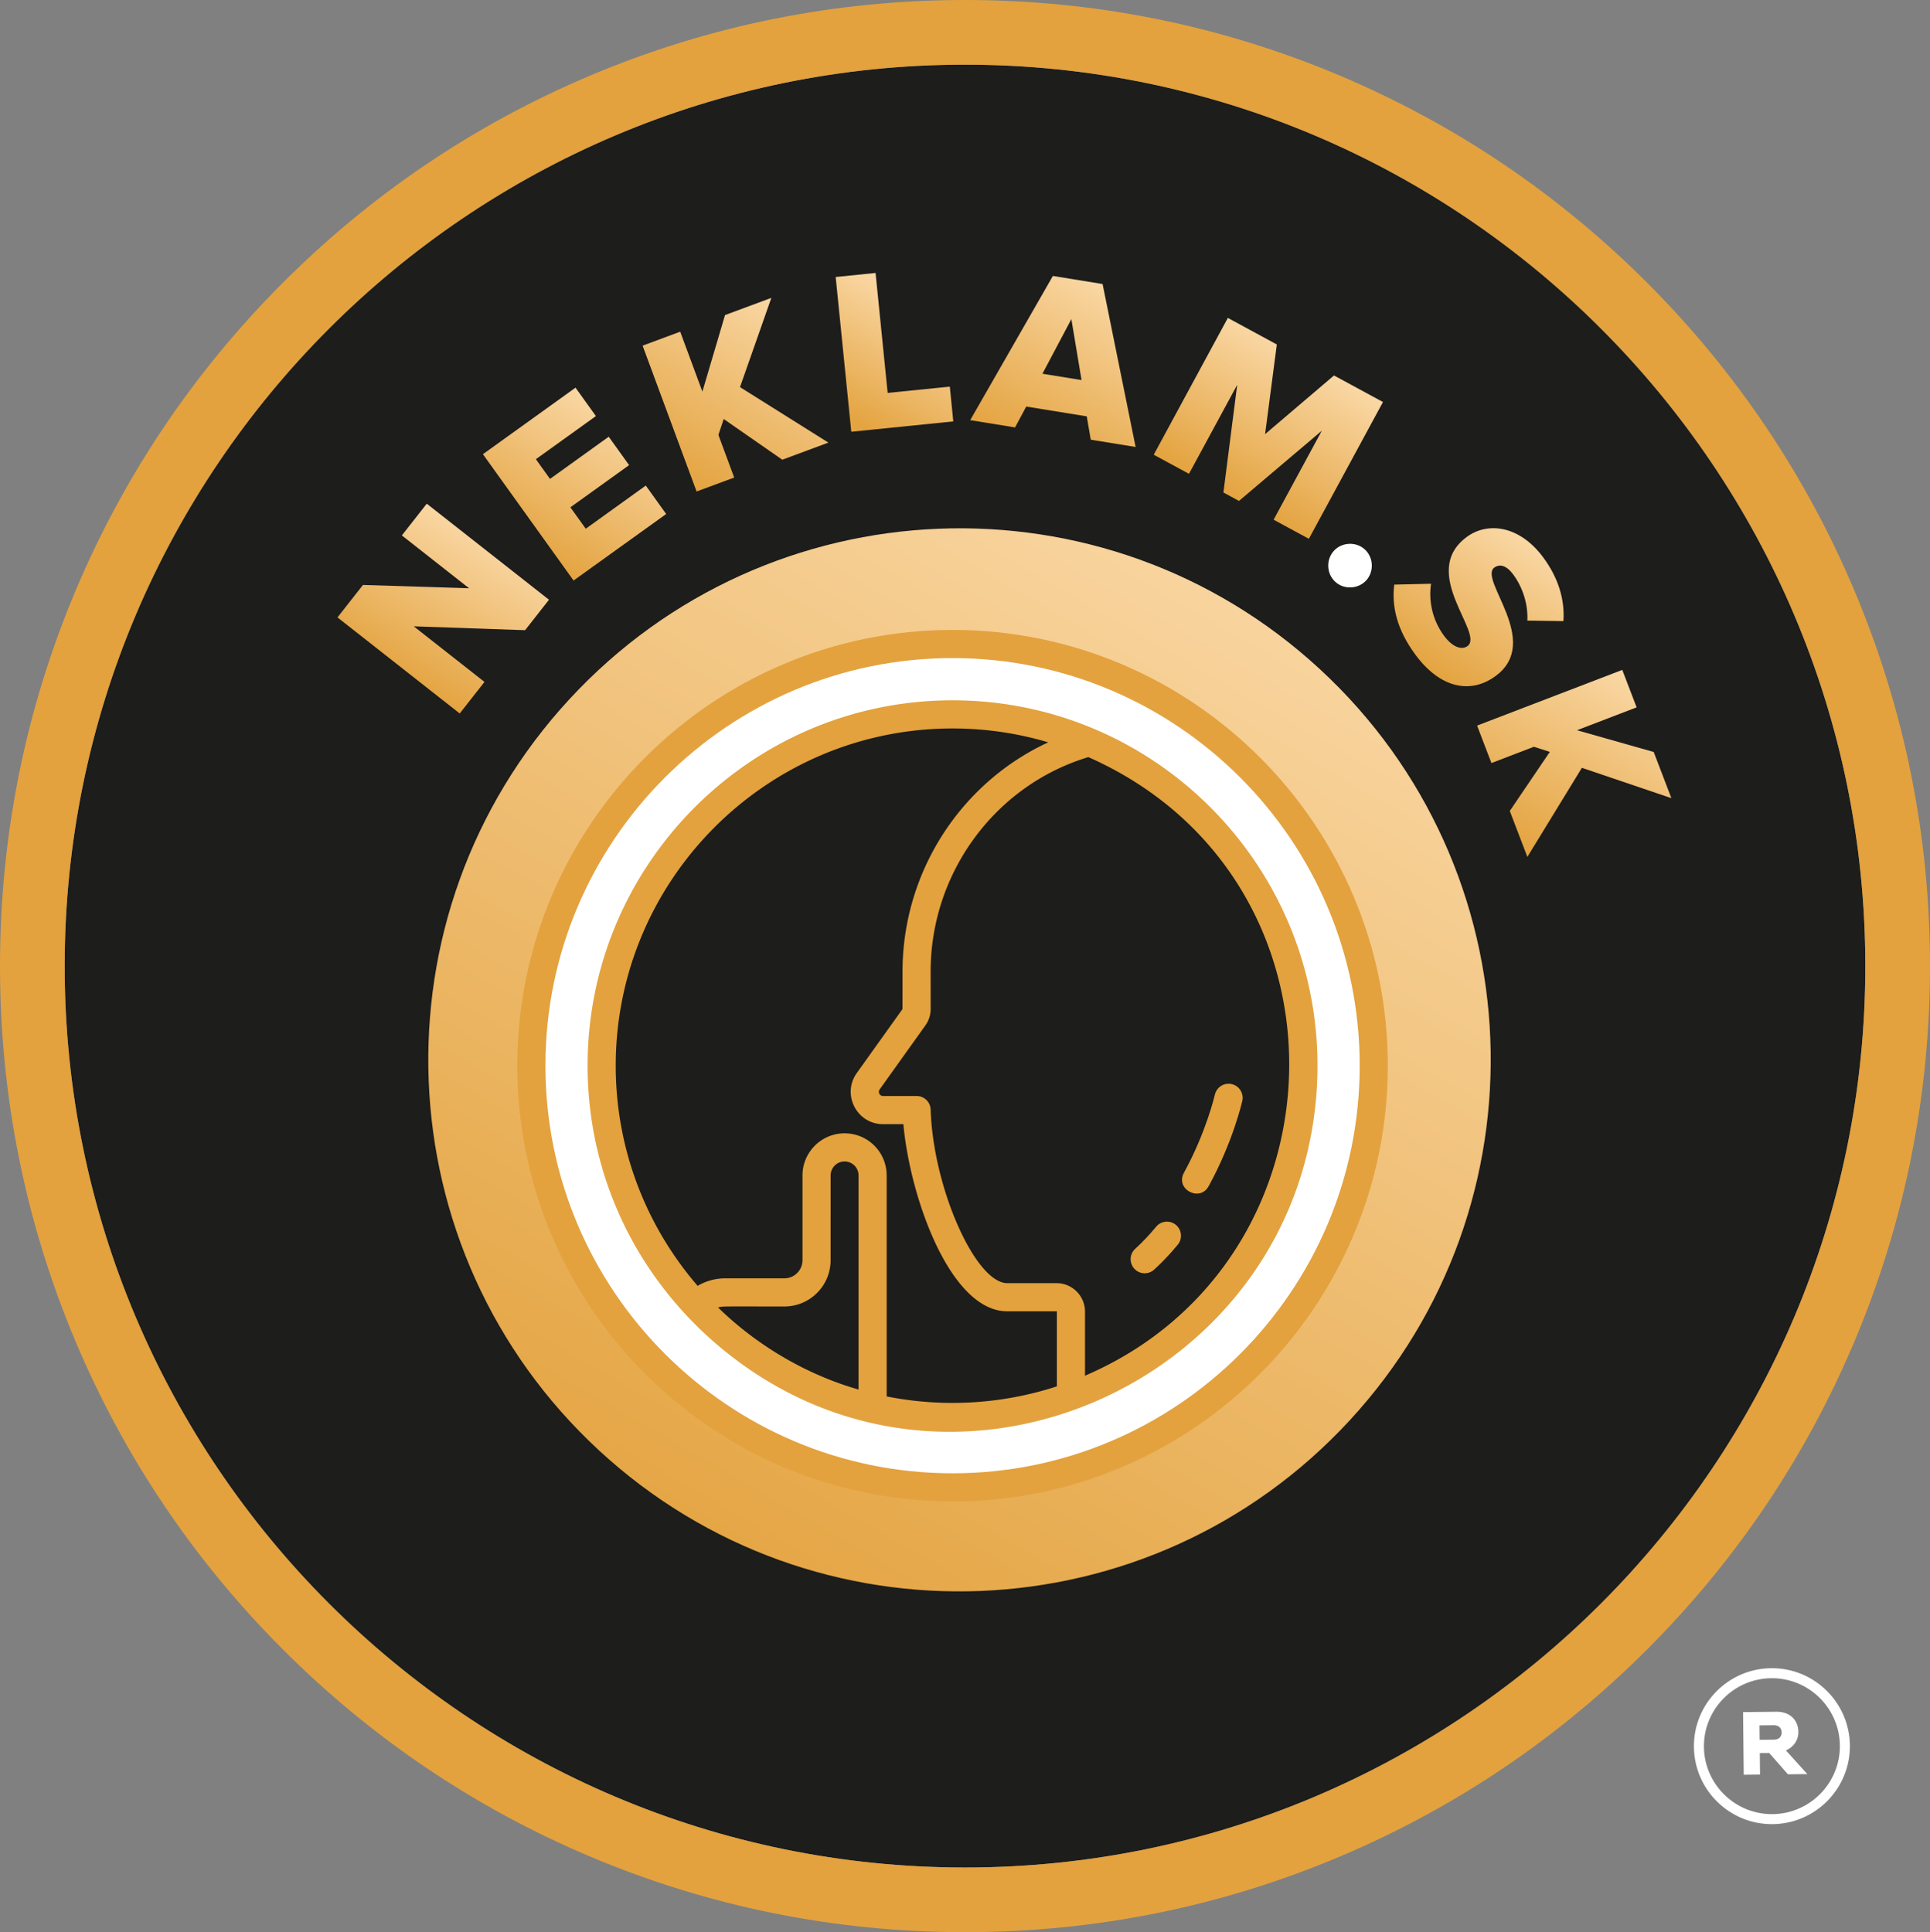 <svg width="1552" height="1554" viewBox="0 0 1552 1554" xmlns="http://www.w3.org/2000/svg"><rect x="0" y="0" width="1552" height="1554" fill="#808080" stroke="none"/><defs><linearGradient x1="74.986%" y1="6.69%" x2="25.014%" y2="93.31%" id="a"><stop stop-color="#F9D6A2" offset="0%"/><stop stop-color="#E4A441" offset="100%"/></linearGradient><linearGradient x1="69.529%" y1="16.443%" x2="30.469%" y2="83.556%" id="b"><stop stop-color="#F9D6A2" offset="0%"/><stop stop-color="#E4A441" offset="100%"/></linearGradient><linearGradient x1="70.687%" y1="12.282%" x2="29.313%" y2="87.718%" id="c"><stop stop-color="#F9D6A2" offset="0%"/><stop stop-color="#E4A441" offset="100%"/></linearGradient><linearGradient x1="75.092%" y1="4.409%" x2="24.288%" y2="96.126%" id="d"><stop stop-color="#F9D6A2" offset="0%"/><stop stop-color="#E4A441" offset="100%"/></linearGradient><linearGradient x1="63.191%" y1="17.165%" x2="28.296%" y2="98.783%" id="e"><stop stop-color="#F9D6A2" offset="0%"/><stop stop-color="#E4A441" offset="100%"/></linearGradient><linearGradient x1="93.514%" y1="13.929%" x2="41.469%" y2="107.143%" id="f"><stop stop-color="#F9D6A2" offset="0%"/><stop stop-color="#E4A441" offset="100%"/></linearGradient><linearGradient x1="67.479%" y1="20.822%" x2="32.521%" y2="79.179%" id="g"><stop stop-color="#F9D6A2" offset="0%"/><stop stop-color="#E4A441" offset="100%"/></linearGradient><linearGradient x1="73.257%" y1="10.386%" x2="25.211%" y2="87.742%" id="h"><stop stop-color="#F9D6A2" offset="0%"/><stop stop-color="#E4A441" offset="100%"/></linearGradient><linearGradient x1="76.687%" y1="4.744%" x2="22.785%" y2="94.628%" id="i"><stop stop-color="#F9D6A2" offset="0%"/><stop stop-color="#E4A441" offset="100%"/></linearGradient></defs><g fill="none" fill-rule="evenodd"><g fill-rule="nonzero"><path d="M776 52C376.785 52 52 377.233 52 777c0 399.766 324.785 725 724 725s724-325.234 724-725c0-399.767-324.785-725-724-725z" fill="#1D1D1B"/><path d="M1491.014 474.559c-39.084-92.527-95.029-175.62-166.284-246.97-71.257-71.353-154.244-127.376-246.653-166.514C982.387 20.549 880.754 0 776 0 671.246 0 569.613 20.549 473.924 61.075c-92.41 39.138-175.396 95.161-246.653 166.514-71.254 71.35-127.201 154.442-166.284 246.97C20.519 570.364 0 672.12 0 777c0 104.88 20.519 206.636 60.987 302.441 39.083 92.527 95.029 175.619 166.284 246.97 71.257 71.353 154.243 127.376 246.653 166.513C569.613 1533.451 671.246 1554 776 1554c104.754 0 206.387-20.549 302.076-61.076 92.409-39.138 175.396-95.16 246.653-166.513 71.255-71.351 127.2-154.442 166.284-246.969C1531.481 983.636 1552 881.88 1552 777s-20.519-206.636-60.986-302.441zM776 1502c-399.215 0-724-325.234-724-725C52 377.233 376.785 52 776 52s724 325.233 724 725c0 399.766-324.785 725-724 725z" fill="#E3A23E"/></g><path d="M1061.46 538.27c173.3 160.14 183.99 430.6 23.89 604.1-160.09 173.49-430.34 184.319-603.64 24.17-173.29-160.14-183.99-430.6-23.9-604.09 160.1-173.5 430.36-184.32 603.65-24.18z" fill="url(#a)" fill-rule="nonzero"/><path d="M766 517.96c187.061 0 338.7 151.84 338.7 339.15 0 187.3-151.64 339.14-338.7 339.14-187.05 0-338.7-151.84-338.7-339.14 0-187.31 151.65-339.15 338.7-339.15z" fill="#FFF" fill-rule="nonzero"/><path d="M766 574.56c155.84 0 282.17 126.5 282.17 282.55 0 156.04-126.33 282.54-282.17 282.54-155.84 0-282.17-126.5-282.17-282.54 0-156.05 126.33-282.55 282.17-282.55z" fill="#1D1D1B" fill-rule="nonzero"/><path d="M701.71 935.391v186.83c-55.43-12.961-104.6-42.341-142.11-82.721 6.03-6.22 14.45-10.069 23.75-10.069h47.45c14.27 0 25.83-11.601 25.83-25.891v-68.149c0-12.48 10.09-22.591 22.55-22.591 6.22 0 11.84 2.521 15.94 6.631a22.519 22.519 0 016.59 15.96zm346.46-78.281c0 122.329-78.09 226.79-186.99 265.95v-68.171c0-6.399-5.14-11.55-11.529-11.55h-39.59c-37.791 0-71.161-91.68-72.971-150.52H710.1c-11.93 0-18.85-13.5-11.93-23.21l36.74-51.421a11.383 11.383 0 002.18-6.699c0-8.77-.03-30.03-.03-30.03 0-87.7 59.19-162.7 138.91-184.54 101.12 43.021 172.2 143.451 172.2 260.191z" fill="#1D1D1B" fill-rule="nonzero"/><g fill="#E3A23E"><path d="M766 1184.931c-180.52 0-327.39-147.061-327.39-327.82 0-180.771 146.87-327.83 327.39-327.83 180.52 0 327.39 147.06 327.39 327.83 0 180.759-146.87 327.82-327.39 327.82zm0-678.291c-192.99 0-350 157.22-350 350.47 0 193.239 157.01 350.459 350 350.459s350-157.22 350-350.459c0-193.25-157.01-350.47-350-350.47z"/><path d="M872.49 1106.45v-51.561c0-12.609-10.24-22.87-22.84-22.87h-39.59c-25.741 0-59.75-76.939-61.67-139.549-.19-6.11-5.19-10.971-11.3-10.971H710.1c-2.74 0-4.33-3.069-2.73-5.3l36.69-51.36a22.571 22.571 0 004.33-13.35c0-8.78-.03-30.03-.03-30.03 0-79.57 51.959-149.94 126.84-172.53 219.5 97.171 212.01 405.351-2.71 497.521zm-22.61 8.56c-44.25 14.461-91.52 17.141-136.87 8.101V945.4c0-18.91-15.29-33.9-33.83-33.9-18.67 0-33.86 15.21-33.86 33.9v68.14c0 8.04-6.51 14.58-14.52 14.58h-47.45c-8.01 0-15.64 2.13-22.35 6.069-41.02-47.549-65.87-109.459-65.87-177.079 0-149.561 121.51-271.23 270.87-271.23 26.72 0 52.55 3.91 76.95 11.16-70.31 32.47-117.19 104.3-117.19 184.431 0 .01.03 21.25-.04 30.14l-36.75 51.42c-12.26 17.19.03 41.11 21.13 41.11h16.36c5.23 58.39 37.42 150.52 83.601 150.52h39.59c.149 0 .229.08.229.229v60.12zm-159.48 2.56c-39.79-11.35-80.07-33.89-112.99-66 3.84-1.08 1.26-.811 53.39-.811 20.47 0 37.13-16.689 37.13-37.21V945.4c0-6.211 5.05-11.26 11.25-11.26 6.07 0 11.22 4.899 11.22 11.26v172.17zM766 563.24c-161.82 0-293.48 131.83-293.48 293.87 0 80.72 32.75 158.2 94.48 215.77 186.57 172.67 483.14 41.771 492.25-204.85 6.13-166.95-127.681-304.79-293.25-304.79z"/><path d="M971.89 954.1c19.49-35.51 26.79-67.33 27.101-68.669 1.369-6.091-2.45-12.141-8.53-13.521-6.09-1.38-12.141 2.439-13.53 8.529-.06.301-6.979 30.181-24.86 62.761-7.26 13.239 12.689 23.88 19.819 10.9zm-42.24 32.581c-5.311 6.46-10.95 12.419-16.75 17.689-4.631 4.2-4.971 11.36-.771 15.99 4.189 4.63 11.34 4.979 15.97.77 6.61-6.01 13-12.76 19.01-20.06 3.96-4.83 3.271-11.971-1.549-15.94-4.82-3.97-11.94-3.28-15.91 1.551z" fill-rule="nonzero"/></g><path d="M1072.48 443.18c6.379-7.14 17.76-7.78 24.879-1.41 7.131 6.37 7.761 17.76 1.391 24.9-6.36 7.13-17.74 7.77-24.87 1.4-7.13-6.37-7.771-17.75-1.4-24.89z" fill="#FFF"/><path fill="url(#b)" d="M422.25 506.85l-89.54-3.11 56.88 44.71-19.91 25.38-98.29-77.26 20.49-26.11 85.35 2.68-54.08-42.51 20.03-25.52 98.29 77.25z"/><path fill="url(#c)" d="M461.24 466.91l-72.9-101.61 74.46-53.51 16.4 22.85-48.28 34.69 11.37 15.85 47.21-33.93 16.39 22.85-47.21 33.92 12.35 17.22 48.27-34.7 16.4 22.86z"/><path fill="url(#d)" d="M629.07 369.74l-47.1-32.73-4.27 12.78 12.7 34.3-30.24 11.22L516.74 278l30.24-11.22 17.84 48.19 18.2-61.56 37.26-13.83-25.22 71.77 71.09 44.63z"/><path fill="url(#e)" d="M684.56 347.25l-12.55-124.46 32.07-3.26 9.72 96.48 49.98-5.07 2.81 27.99z"/><path d="M861.54 256.66l-23.271 43.93 31.44 5.1-8.169-49.03zm15.59 96.98l-3.22-18.77-48.66-7.89-8.99 16.78-36.08-5.84 66.49-115.98 39.97 6.49 26.56 131.06-36.07-5.85z" fill="url(#f)"/><path fill="url(#g)" d="M1024.17 417.99l38.78-71.59-66.631 56.49-12.519-6.79 11.09-86.6-38.781 71.58-28.339-15.36 59.6-110.03 39.38 21.36-9.439 72.13 55.409-47.2 39.389 21.35-59.599 110.03z"/><path d="M1121.189 470.19l29.57-.69c-1.87 12.59.35 28.2 10.5 41.91 6.58 8.9 14.051 11.75 18.88 8.18 13.7-10.16-39.439-58.97-.739-87.67 16.869-12.5 42.529-9.35 61.59 16.42 11.939 16.12 17.479 33.71 16.21 51.21l-29-.43c.68-13.57-3.99-27.14-11.36-37.08-5.57-7.54-11.029-8.62-15.25-5.49-12.8 9.49 38.58 59.37 1.221 87.061-20.181 14.959-44.621 9.979-64.58-16.99-15.061-20.341-19.221-39.191-17.042-56.431z" fill="url(#h)"/><path fill="url(#i)" d="M1214.08 652.24l32.2-47.51-12.82-4.12-34.13 13.1-11.53-30.13 116.75-44.8 11.53 30.13-47.96 18.4 61.71 17.5 14.2 37.13-71.969-24.4-43.841 71.65z"/><g fill="#FFF" fill-rule="nonzero"><path d="M1437.759 1427.022l-15.021-17.104-7.596.077.179 17.258-13.116.136-.521-50.395 26.926-.279c10.354-.106 17.464 6.378 17.565 16.252.067 6.559-3.742 12.121-9.994 14.877l17.178 19.019-15.6.159zm-22.727-27.728l11.528-.118c3.867-.04 6.191-2.273 6.154-5.864-.038-3.658-2.477-5.774-6.273-5.734l-11.527.118.118 11.598z"/><path d="M1425.511 1467.126c-34.579.356-63.003-27.489-63.36-62.069-.358-34.583 27.488-63.008 62.067-63.362 34.582-.356 63.007 27.486 63.363 62.069.356 34.583-27.487 63.004-62.07 63.362zm-1.208-117.378c-30.143.311-54.41 25.084-54.098 55.226.309 30.141 25.084 54.408 55.224 54.098 30.14-.312 54.408-25.085 54.098-55.225-.31-30.142-25.086-54.411-55.224-54.099z"/></g></g></svg>